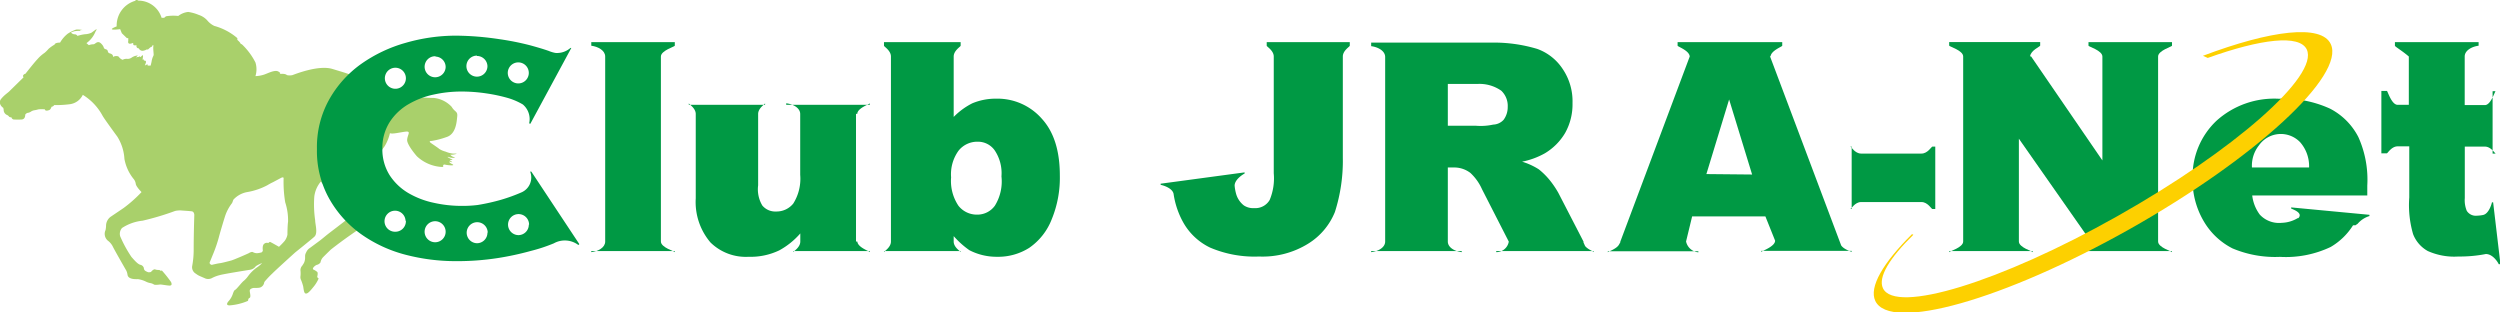 <svg xmlns="http://www.w3.org/2000/svg" width="280.49" height="35.06" viewBox="0 0 280.49 35.06">
  <title>logo-club_jra</title>
  <g id="b445f742-9354-4ce4-864e-0c0ca7380aef" data-name="Layer 2">
    <g id="bc322a26-8a6f-44b8-80bb-f5feced8e238" data-name="レイヤー 1">
      <g>
        <path d="M17.13,5.06l-.05.1c0,.07-.13.12-.19.14a3.33,3.33,0,0,0-.28.25c-.05,0-.16,0-.16,0a1,1,0,0,1-.49.15.47.47,0,0,1-.39-.28.24.24,0,0,1-.24-.34c-.5.06-.36-.15-.36-.15l-.06-.11c-.67.28-.52-.22-.52-.22V4.28h-.15l-.57-.55-.19-.46s-1.8.25-.39-.31A2.88,2.88,0,0,1,15.18.09s0-.09.14-.09a.29.29,0,0,1,.2.07A2.72,2.72,0,0,1,18.13,2a1.53,1.53,0,0,1,.27,0c.07,0,.13-.17.33-.19A5.17,5.17,0,0,1,20,1.79a2.22,2.22,0,0,1,1.11-.45,4.76,4.76,0,0,1,1.18.33,2.19,2.19,0,0,1,1,.66,2.26,2.26,0,0,0,.76.58,6.66,6.66,0,0,1,2.57,1.36.27.27,0,0,1,0,.17.25.25,0,0,0,.07.09s.28.24.32.4c0,0,.08,0,.17.08a7.45,7.45,0,0,1,1.48,2,2.59,2.59,0,0,1,0,1.53,3.47,3.47,0,0,0,1-.18c.45-.16,1.2-.56,1.58-.33s.11.28.11.28.6-.11.85.12a1.45,1.45,0,0,0,.6,0c.25-.08,2.93-1.18,4.51-.69s3.65,1,4.79,2.28l.28.36a2,2,0,0,1,1.23,0,6.51,6.51,0,0,0,1.73.32c.44,0,1.52.17,1.8.21s1.3.08,1.54.08a3.17,3.17,0,0,1,2,1c.35.6.68.47.62,1.06s-.13,2-1.21,2.33a9.45,9.45,0,0,1-1.64.43c-.27,0-.32.08-.08.25s.83.56.9.64a2.46,2.46,0,0,0,.72.31,3.12,3.12,0,0,0,.8.22h.44s0,.05-.2.08a1.91,1.91,0,0,1-.51.05.77.77,0,0,0,.39.26c.23,0,.08.09-.07.09a1.44,1.44,0,0,1-.54-.11c-.08,0-.14,0,0,.07a1.39,1.39,0,0,0,.39.19c.1,0,.09.08-.05.08s-.24,0-.11.09.35.24.05.13-.15.11.07.21.31.18,0,.18a3.53,3.53,0,0,1-.77-.09s-.17,0-.16.12.06.16-.19.15a4.44,4.44,0,0,1-2.76-1.2s-1.12-1.27-1.09-1.84.49-1-.18-.92-1.46.3-1.75.17a5,5,0,0,1-.59,1.46,12.22,12.22,0,0,1-.79,1,12,12,0,0,1-1.69,1.39,2.33,2.33,0,0,0-.62.6c-.11.14-.32.29-.28.53a3.46,3.46,0,0,0,.41,1.1s.59.9.82,1.15.53.71.74.89.57.45.54.75a1,1,0,0,1-.62,1A53.92,53.92,0,0,0,37.12,28s-.7.68-.9.89a1.12,1.12,0,0,0-.26.55.69.69,0,0,1-.43.28.93.93,0,0,0-.4.34c-.05.1,0,.19.07.2a1.85,1.85,0,0,1,.38.24c.14.1,0,.59,0,.59l.17.16a3.92,3.92,0,0,1-.63,1c-.49.61-.68.73-.86.67s-.21-.66-.25-.81a5.56,5.56,0,0,0-.23-.69.71.71,0,0,1-.07-.42,3,3,0,0,0,0-.67.74.74,0,0,1,.2-.52l.19-.3a1.41,1.41,0,0,0,.13-.66c0-.22,0-.31.13-.55a1.06,1.06,0,0,1,.41-.48l1-.74c.22-.15.72-.58,1-.8s1.79-1.36,2.06-1.59.16-.59,0-1a4.8,4.8,0,0,0-1.26-1.61A17.66,17.66,0,0,1,36,20.37a3.2,3.2,0,0,0-.74,1.72,12.25,12.25,0,0,0,.1,2.62c0,.46.33,1.47-.09,1.85s-2.16,1.77-2.16,1.77-2.3,2.08-2.55,2.35a9.53,9.53,0,0,0-.75.78.72.72,0,0,0-.17.24.69.69,0,0,1-.46.56c-.35.09-.67,0-.88.08s-.29.16-.28.32.15.65,0,.75a.81.81,0,0,0-.16.13s0,.2-.07.23a6.4,6.4,0,0,1-2,.49s-.57.06-.17-.44a2.27,2.27,0,0,0,.52-.9c.05-.13.12-.35.26-.41s.74-.85.95-1a2.87,2.87,0,0,0,.5-.55,4.35,4.35,0,0,1,.93-.92,3.2,3.2,0,0,0,.63-.53,4.1,4.1,0,0,0-.7.35,1,1,0,0,1-.67.41c-.4.06-2.94.47-3.36.59a4.16,4.16,0,0,0-.83.3.93.93,0,0,1-.77.1L22.48,31a2.06,2.06,0,0,1-.5-.29.83.83,0,0,1-.42-.85A9.87,9.87,0,0,0,21.73,28c0-.51,0-1.55.07-3.88,0,0,0-.37-.28-.41s-1-.08-1.1-.09a2.45,2.45,0,0,0-.78.05A30.18,30.18,0,0,1,16,24.76a5.2,5.2,0,0,0-2.31.82,1,1,0,0,0-.21.92,14,14,0,0,0,1.27,2.33c.27.3.68.8,1,.88a.51.51,0,0,1,.39.36.38.38,0,0,0,.15.31,1.56,1.56,0,0,0,.36.17s.26,0,.3-.05.28-.34.47-.27a1,1,0,0,0,.37.06.22.22,0,0,1,.21.09s.14-.05.19,0a14.17,14.17,0,0,1,1,1.26c.11.25.1.42-.22.4s-.89-.13-1-.12-.58.08-.7,0a1.07,1.07,0,0,0-.41-.16,1.78,1.78,0,0,1-.52-.18,3,3,0,0,0-.85-.26c-.2,0-1.08.06-1.18-.47a1.61,1.61,0,0,0-.13-.47c-.07-.12-1.37-2.38-1.54-2.75A1.86,1.86,0,0,0,12.1,27a1,1,0,0,1-.26-1.18,2.65,2.65,0,0,0,.06-.56,1.28,1.28,0,0,1,.5-.93s1.19-.8,1.48-1a14.89,14.89,0,0,0,2-1.78s-.61-.6-.65-.93a1.07,1.07,0,0,0-.27-.58,5,5,0,0,1-1-2.21,5.28,5.28,0,0,0-.79-2.49s-1.47-2-1.66-2.35a6.2,6.2,0,0,0-2.22-2.35,1.88,1.88,0,0,1-1.44,1.05,11.9,11.9,0,0,1-1.77.1.41.41,0,0,1-.3.19s-.08.29-.24.36-.48.15-.5-.07a3.4,3.4,0,0,0-.74,0,2.93,2.93,0,0,1-.44.1,1,1,0,0,0-.37.14.83.83,0,0,1-.36.15c-.12,0-.3.16-.3.23s0,.51-.44.52a7.69,7.69,0,0,1-.78,0,.3.3,0,0,1-.32-.24s-.25,0-.3-.12a.56.56,0,0,0-.23-.16.63.63,0,0,1-.35-.59.73.73,0,0,0-.06-.22c-.06,0-.64-.49-.21-1s.76-.66,1-.93L2.64,8.68s-.12-.18,0-.28a.31.31,0,0,1,.21-.12S3.8,7.06,4.2,6.64A4.18,4.18,0,0,1,5,5.93a3.82,3.82,0,0,0,.45-.45A4.2,4.2,0,0,1,6.13,5s0-.22.61-.22h0a3.48,3.48,0,0,1,.86-1,4.13,4.13,0,0,1,.94-.46,2.75,2.75,0,0,1,.72.05c.15,0-.12,0-.12,0l-.11,0s0,.07-.07.09a2.88,2.88,0,0,0-.67.06c-.1.07-.38.06-.27.19a.58.58,0,0,0,.41.14.37.37,0,0,1,.26.18,4.26,4.26,0,0,1,.85-.19,1.9,1.9,0,0,0,.7-.16c.12-.07.45-.33.53-.38s.11,0-.05.23A2.94,2.94,0,0,1,9.7,4.84l.27.23a1.33,1.33,0,0,1,.51-.1c.22,0,.45-.49.87-.08s.18.54.53.64.08.37.47.47.33.39.33.39a.7.7,0,0,1,.39-.1s.21,0,.27.1a.89.89,0,0,0,.42.32.89.89,0,0,1,.45-.11.78.78,0,0,0,.52-.11,1.57,1.57,0,0,1,.45-.22c.15,0,.48-.21.05.19a.93.93,0,0,1,.37-.08s.07-.13.13,0,.39-.52.3.07.15-.05.11.35c0,0,.32-.06.22.25l-.11.31s.42-.28.31,0l.34,0s.06-.23.1-.41a2.54,2.54,0,0,1,.16-.59A.46.46,0,0,0,17.23,6c0-.17-.08-.73,0-.89ZM31.3,27.69a8.37,8.37,0,0,0,.63-.65,1.68,1.68,0,0,0,.32-.72c0-.17,0-.92.07-1.47A6.46,6.46,0,0,0,32,22.7,13.9,13.9,0,0,1,31.82,20c0-.19-.27-.05-.27-.05l-.92.49a6.31,6.31,0,0,0-.63.34,7.52,7.52,0,0,1-2.26.77,2.74,2.74,0,0,0-1.56.86s-.11.31-.14.37a4.87,4.87,0,0,0-.79,1.48c-.27.85-.63,2.09-.69,2.34a15.83,15.83,0,0,1-.69,2l-.31.76s-.17.24.19.36c0,0,.7-.17.92-.19s1-.23,1.27-.3,1.93-.79,2-.84.3-.16.42-.11a1,1,0,0,0,.45.13,2.26,2.26,0,0,0,.55-.1.32.32,0,0,0,.13-.22s-.1-.58.17-.75a.44.44,0,0,1,.44-.07s.13-.15.22-.12S31.3,27.69,31.3,27.69Z" style="fill: #a9d06b"/>
        <g>
          <path d="M142.12,4.73v.4c0,.1.79.54.79,1.21v13.1a6.28,6.28,0,0,1-.46,3,1.86,1.86,0,0,1-1.73.91,1.89,1.89,0,0,1-1.16-.3,2.51,2.51,0,0,1-.85-1.22,5,5,0,0,1-.19-1h0c0-.67.88-1.24,1.12-1.36v-.13l-9.42,1.27v.13c.27.05,1.31.35,1.45,1h0a9.31,9.31,0,0,0,1.1,3.24,6.85,6.85,0,0,0,3,2.8,12.69,12.69,0,0,0,5.49,1,9.7,9.7,0,0,0,5.51-1.44,7.46,7.46,0,0,0,3-3.55,18.92,18.92,0,0,0,.89-6.1V6.34c0-.67.78-1.11.78-1.21v-.4Z" style="fill: #094"/>
          <path d="M279.72,22.7h-.13c-.06.26-.37,1.29-1,1.42a4,4,0,0,1-.7.08,1.19,1.19,0,0,1-1.13-.55,3.13,3.13,0,0,1-.22-1.43V16.45h2.27c.67,0,1.11.78,1.2.78h-.35v-7H280c-.09,0-.53,1.56-1.2,1.56h-2.27V6.34c0-.67.78-1.11,1.56-1.21v-.4H268.7v.4c0,.1.78.54,1.56,1.21v5.42H269c-.68,0-1.12-1.56-1.2-1.56h-.62v7h.62c.08,0,.52-.78,1.2-.78h1.31v5.73a11.66,11.66,0,0,0,.43,4.12,3.68,3.68,0,0,0,1.64,1.89,7.26,7.26,0,0,0,3.44.62,15.18,15.18,0,0,0,3.08-.28h0c.78,0,1.34.9,1.45,1.14h.19Z" style="fill: #094"/>
          <path d="M257.06,23.27v.13c.24.11,1.36.49.81,1.07l-.07,0A3.7,3.7,0,0,1,256,25a2.94,2.94,0,0,1-2.46-.92,4.46,4.46,0,0,1-.85-2.15h12.91v-1.1a11.67,11.67,0,0,0-1-5.45,7.37,7.37,0,0,0-3.18-3.19,12.49,12.49,0,0,0-5.73-1.11,9.68,9.68,0,0,0-7,2.46A8.58,8.58,0,0,0,246,20a9.09,9.09,0,0,0,1.28,4.87,7.83,7.83,0,0,0,3.2,3,12.28,12.28,0,0,0,5.31.95,11.71,11.71,0,0,0,5.7-1.11A7.32,7.32,0,0,0,264,25.28h0a2.19,2.19,0,0,1,.27,0c.05-.06.22-.13.27-.2a2.84,2.84,0,0,1,1.3-.84l0-.14Zm-3.63-6.94a3,3,0,0,1,4.64-.37,4.07,4.07,0,0,1,1,2.83h-6.41A3.65,3.65,0,0,1,253.43,16.33Z" style="fill: #094"/>
          <path d="M216.8,16.45c-.09,0-.53.78-1.21.78H208.8c-.68,0-1.11-.78-1.2-.78h.15v7h-.15c.09,0,.52-.78,1.2-.78h6.79c.68,0,1.12.78,1.21.78h.33v-7Z" style="fill: #094"/>
          <path d="M243.69,5.13v-.4h-9.37v.4c0,.1,1.56.54,1.56,1.21V18l-8-11.67-.11,0c.05-.67,1.13-1.11,1.13-1.21v-.4H218.69v.4c0,.1,1.57.54,1.57,1.21V27.1c0,.67-1.57,1.1-1.57,1.19v-.12h9.38v.12c0-.09-1.56-.52-1.56-1.19V15.56l8.1,11.57c-.08.65-1.07,1.08-1.07,1.16v-.12h10.15v.12c0-.09-1.56-.52-1.56-1.19V6.34C242.13,5.67,243.69,5.23,243.69,5.13Z" style="fill: #094"/>
          <path d="M177.84,27.6l-.18-.4a.34.34,0,0,0,0-.1v0l-2.83-5.48a10.38,10.38,0,0,0-1-1.46A8,8,0,0,0,172.65,19a7.49,7.49,0,0,0-1.88-.86,8.66,8.66,0,0,0,2.54-.93,6.52,6.52,0,0,0,2.29-2.29,6.57,6.57,0,0,0,.83-3.36,6.45,6.45,0,0,0-1.09-3.8,5.74,5.74,0,0,0-2.86-2.27,16.88,16.88,0,0,0-5.13-.71H153.84v.4c.79.1,1.57.54,1.57,1.21V27.1c0,.67-.78,1.1-1.57,1.19v-.12H164v.12c-.78-.09-1.56-.52-1.56-1.19V18.79h.76a3,3,0,0,1,1.77.61,5.6,5.6,0,0,1,1.31,1.84l3,5.87a1.42,1.42,0,0,1-1.41,1.18v-.12h10.94v.12C178.85,28.23,178.15,28,177.84,27.6ZM168.7,13.44a1.66,1.66,0,0,1-1.17.54,6.56,6.56,0,0,1-1.92.13h-3.17V9.42h3.3a4.25,4.25,0,0,1,2.7.76,2.34,2.34,0,0,1,.72,1.82A2.38,2.38,0,0,1,168.7,13.44Z" style="fill: #094"/>
          <path d="M206.57,27.53l-8-21.26.08.07c.05-.67,1.31-1.11,1.31-1.21v-.4H188.22v.4c0,.1,1.32.54,1.36,1.21h0l-7.79,20.78h0a.2.2,0,0,1,0,.07l-.16.28c-.28.47-1.24.77-1.24.84v-.12h10.16v.12a1.54,1.54,0,0,1-1.38-1.22l.68-2.81h8.22L199.16,27V27c0,.68-1.56,1.18-1.56,1.27v-.12h10.15v.12C207.75,28.23,206.88,28,206.57,27.53Zm-15.12-8L194,11.16l2.58,8.42Z" style="fill: #094"/>
          <path d="M75.71,5.13v-.4H66.34v.4c.78.1,1.56.54,1.56,1.21V27.1c0,.67-.78,1.1-1.56,1.19v-.12h9.37v.12c0-.09-1.56-.52-1.56-1.19V6.34C74.15,5.67,75.71,5.23,75.71,5.13Z" style="fill: #094"/>
          <path d="M116.88,13.31a6.62,6.62,0,0,0-5.12-2.24,6.8,6.8,0,0,0-2.67.52A7.87,7.87,0,0,0,107,13.12V6.34c0-.67.78-1.11.78-1.21v-.4h-8.6v.4c0,.1.78.54.78,1.21V27.1c0,.67-.78,1.1-.78,1.19v-.12h8.6v.12c0-.09-.78-.52-.78-1.19v-.61a9.8,9.8,0,0,0,1.76,1.58,6.63,6.63,0,0,0,3.1.74,6.51,6.51,0,0,0,3.61-1A6.93,6.93,0,0,0,118,24.6a12.24,12.24,0,0,0,.91-4.9C118.91,16.92,118.24,14.79,116.88,13.31Zm-5.26,9.77a2.42,2.42,0,0,1-2,1,2.62,2.62,0,0,1-2.09-1,5,5,0,0,1-.82-3.18,4.51,4.51,0,0,1,.84-3,2.69,2.69,0,0,1,2.16-1,2.29,2.29,0,0,1,1.87.94,4.59,4.59,0,0,1,.78,2.95A5.16,5.16,0,0,1,111.62,23.08Z" style="fill: #094"/>
          <path d="M96.18,12.79c0-.67,1.41-1.11,1.41-1.2v.17H88.21v-.17c.79.09,1.57.53,1.57,1.2v6.83A5.22,5.22,0,0,1,89,22.84a2.41,2.41,0,0,1-1.92.89,1.89,1.89,0,0,1-1.55-.67,3.54,3.54,0,0,1-.47-2.27v-8c0-.67.78-1.11.78-1.2v.17H77.28v-.17c0,.09.78.53.78,1.2v9.46a7,7,0,0,0,1.65,4.95A5.66,5.66,0,0,0,84,28.81a7.44,7.44,0,0,0,3.43-.72,8.56,8.56,0,0,0,2.36-1.9v.91c0,.67-.78,1.1-.78,1.19v-.12h8.59v.12c0-.09-1.37-.52-1.41-1.19l-.15,0V12.76Z" style="fill: #094"/>
          <path d="M65,27.39l-.11.1a2.52,2.52,0,0,0-2.75-.19,18.32,18.32,0,0,1-2.57.85,32.94,32.94,0,0,1-3.7.8,29.74,29.74,0,0,1-4.76.35,22.37,22.37,0,0,1-5.61-.72,15.27,15.27,0,0,1-5-2.32,12.25,12.25,0,0,1-3.58-4,10.9,10.9,0,0,1-1.36-5.53,10.94,10.94,0,0,1,1.36-5.54,12.25,12.25,0,0,1,3.58-4,16.26,16.26,0,0,1,5-2.38,20.4,20.4,0,0,1,5.61-.81A34.11,34.11,0,0,1,56,4.39a31.65,31.65,0,0,1,3.47.69c.91.25,1.61.46,2.11.64a3.75,3.75,0,0,0,.74.22A2.28,2.28,0,0,0,64,5.38l.1,0L59.5,13.89l-.13-.05a2.15,2.15,0,0,0-.71-2.12A7.39,7.39,0,0,0,57,11a18.28,18.28,0,0,0-2.43-.52,18.9,18.9,0,0,0-2.87-.21,14.29,14.29,0,0,0-3,.33,9.57,9.57,0,0,0-2.85,1.08,6.25,6.25,0,0,0-2.12,2,5.43,5.43,0,0,0-.83,3,5.42,5.42,0,0,0,.83,3,6.34,6.34,0,0,0,2.12,2,9.57,9.57,0,0,0,2.85,1.08,14.33,14.33,0,0,0,3,.34A14.16,14.16,0,0,0,53.59,23a22.74,22.74,0,0,0,2.64-.59,19.29,19.29,0,0,0,2.33-.85,1.82,1.82,0,0,0,.92-2.31l.13,0ZM58.15,7a1.18,1.18,0,1,0,1.18,1.19A1.18,1.18,0,0,0,58.15,7Zm-4.64-.76a1.18,1.18,0,1,0,1.18,1.18A1.18,1.18,0,0,0,53.51,6.28Zm-4.65.07A1.18,1.18,0,1,0,50,7.53,1.17,1.17,0,0,0,48.86,6.35ZM44.36,7.6a1.18,1.18,0,1,0,1.18,1.17A1.18,1.18,0,0,0,44.36,7.6Zm15,17.61a1.18,1.18,0,1,0-1.18,1.17A1.17,1.17,0,0,0,59.33,25.21Zm-4.64.89a1.18,1.18,0,1,0-1.18,1.19A1.18,1.18,0,0,0,54.69,26.1ZM50,26a1.18,1.18,0,1,0-1.18,1.18A1.18,1.18,0,0,0,50,26Zm-4.5-1.25A1.18,1.18,0,1,0,44.36,26,1.18,1.18,0,0,0,45.54,24.79Z" style="fill: #094"/>
        </g>
        <path d="M258.81,5.55c1.39,2.94-8.13,11.31-21.26,18.71s-24.91,11-26.29,8.08c-.58-1.23.74-3.39,3.41-6l-.15-.07c-3.25,3.22-4.85,5.94-4.12,7.49,1.65,3.5,14.43-.11,28.55-8.06S263.16,8.44,261.5,4.94c-1.06-2.25-6.7-1.56-14.34,1.32l.54.24C253.71,4.35,258,3.85,258.81,5.55Z" style="fill: #fdd000"/>
      </g>
    </g>
  </g>
</svg>
